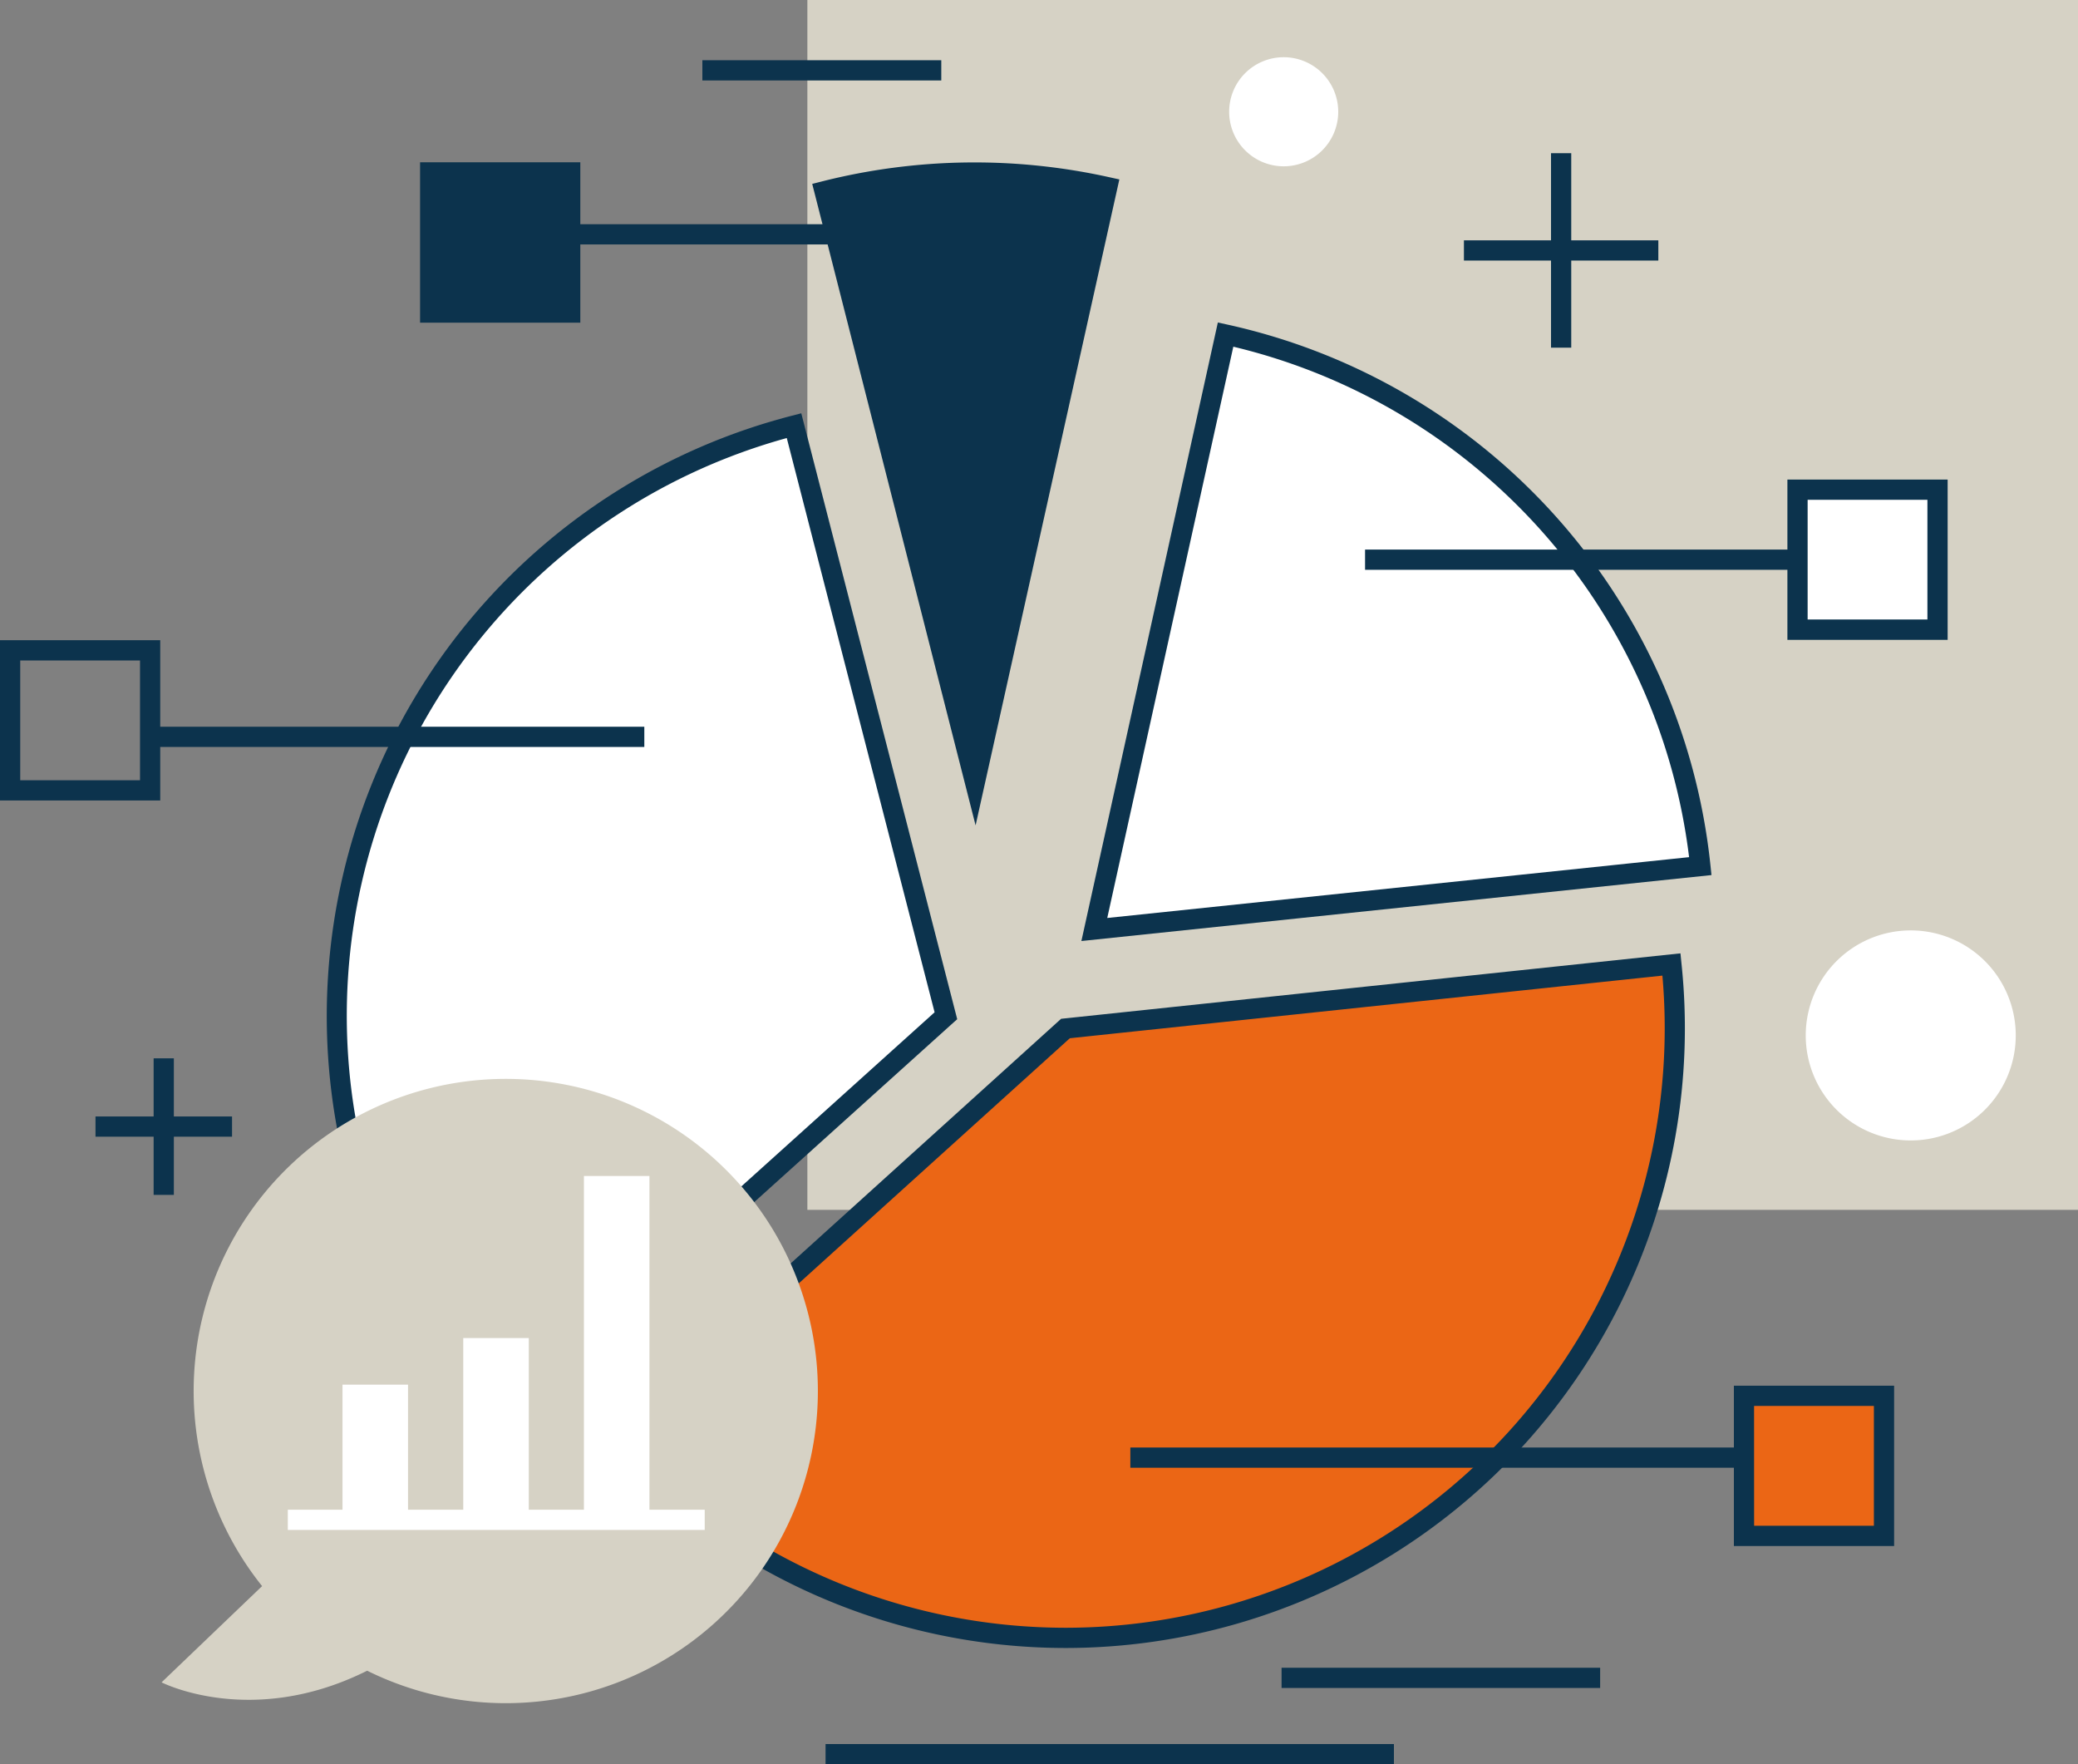<svg id="katman_1" data-name="katman 1" xmlns="http://www.w3.org/2000/svg" viewBox="0 0 450 382.03"><rect x="0" y="0" width="450" height="382.03" fill="#808080" stroke="none"/><defs><style>.cls-1{fill:#d6d2c5;}.cls-2{fill:#eb6615;}.cls-3{fill:#0c334d;}.cls-4{fill:#fff;}</style></defs><title>gorunur-olun</title><rect class="cls-1" x="174.84" width="275.16" height="261.97"/><path class="cls-2" d="M303.56 452.57 205.7 541.05A132 132 0 00434.79 438.7z" transform="translate(-72.82 -229.86)"/><path class="cls-3" d="M303.71 586.7h0a134.32 134.32.0 01-99.63-44.18l-1.47-1.62 1e2-90.44 134.12-14.17.22 2.18A134.18 134.18.0 01303.71 586.7zM208.8 541.2a130 130 0 0094.9 41.12h0A129.81 129.81.0 00432.82 441.11L304.5 454.67z" transform="translate(-72.82 -229.86)"/><path class="cls-4" d="M165.24 518.84a132.62 132.62.0 0014.4 19.29l98-88.32L244.76 322a132 132 0 00-79.52 196.82z" transform="translate(-72.82 -229.86)"/><path class="cls-3" d="M179.48 541.23 178 539.6A134.92 134.92.0 01163.38 520a134.21 134.21.0 0180.83-200.1l2.13-.55 33.77 131.2-1 .89zM243.2 324.71a129.75 129.75.0 00-76.09 193A130.93 130.93.0 00179.82 535l95.39-85.95z" transform="translate(-72.82 -229.86)"/><path class="cls-3" d="M312.61 270.38a131.86 131.86.0 00-61.24.88l32.57 127.88z" transform="translate(-72.82 -229.86)"/><path class="cls-3" d="M284.09 408.58l-35.38-138.9 2.12-.54a134.7 134.7.0 0162.25-.9l2.14.47zM254 272.86 283.8 389.7 310 272.06A130.17 130.17.0 00254 272.86z" transform="translate(-72.82 -229.86)"/><path class="cls-4" d="M441.05 417.41A132 132 0 00338.23 302.3L309.81 431.12z" transform="translate(-72.82 -229.86)"/><path class="cls-3" d="M307 433.62l29.55-133.93 2.14.47a134.2 134.2.0 01104.53 117l.23 2.18zm32.9-128.69-27.3 123.7 126-13.17A129.85 129.85.0 00339.9 304.93z" transform="translate(-72.82 -229.86)"/><path class="cls-3" d="M107.52 403.19H72.82V368.48h34.7zM77.2 398.81h25.94V372.87H77.2z" transform="translate(-72.82 -229.86)"/><rect class="cls-2" x="377.66" y="302.24" width="30.32" height="30.32"/><path class="cls-3" d="M483 564.62h-34.7V529.91H483zm-30.32-4.39h25.94V534.29H452.67z" transform="translate(-72.82 -229.86)"/><rect class="cls-4" x="389.26" y="106.04" width="30.32" height="30.32"/><path class="cls-3" d="M494.59 368.41h-34.7V333.7h34.7zM464.27 364h25.94V338.08H464.27z" transform="translate(-72.82 -229.86)"/><rect class="cls-3" x="93.16" y="37.36" width="30.32" height="30.32"/><path class="cls-3" d="M198.49 299.73h-34.7V265h34.7zm-30.32-4.38h25.94V269.41H168.17z" transform="translate(-72.82 -229.86)"/><rect class="cls-3" x="31.62" y="157.36" width="107.91" height="4.38"/><rect class="cls-3" x="125.27" y="48.55" width="75.8" height="4.38"/><rect class="cls-3" x="295.61" y="119" width="92.76" height="4.38"/><rect class="cls-3" x="244.78" y="313.43" width="134.67" height="4.38"/><rect class="cls-3" x="317.02" y="52.04" width="42.1" height="4.38"/><rect class="cls-3" x="335.88" y="33.17" width="4.38" height="42.11"/><rect class="cls-3" x="178.78" y="377.64" width="123.08" height="4.38"/><path class="cls-4" d="M362.62 254.06a11.81 11.81.0 11-11.81-11.81 11.81 11.81.0 0111.81 11.81z" transform="translate(-72.82 -229.86)"/><path class="cls-4" d="M509.34 454.07a22.74 22.74.0 11-22.74-22.75 22.74 22.74.0 0122.74 22.75z" transform="translate(-72.82 -229.86)"/><path class="cls-1" d="M107.81 594.14l21.77-20.84a67.59 67.59.0 1122.75 18.32C127.3 604.14 107.81 594.14 107.81 594.14z" transform="translate(-72.82 -229.86)"/><rect class="cls-4" x="199.28" y="484.49" width="14.19" height="74.69" transform="translate(339.92 813.82) rotate(180)"/><rect class="cls-4" x="173.13" y="519.6" width="14.19" height="39.59" transform="translate(287.64 848.92) rotate(180)"/><rect class="cls-4" x="146.99" y="529.68" width="14.19" height="29.51" transform="translate(235.35 859.01) rotate(180)"/><rect class="cls-4" x="62.33" y="326.9" width="90.28" height="4.38"/><rect class="cls-3" x="20.68" y="241.75" width="29.57" height="4.38"/><rect class="cls-3" x="33.27" y="229.16" width="4.38" height="29.57"/><rect class="cls-3" x="277.53" y="361.12" width="68.99" height="4.38"/><rect class="cls-3" x="152.1" y="13.04" width="51.74" height="4.38"/></svg>